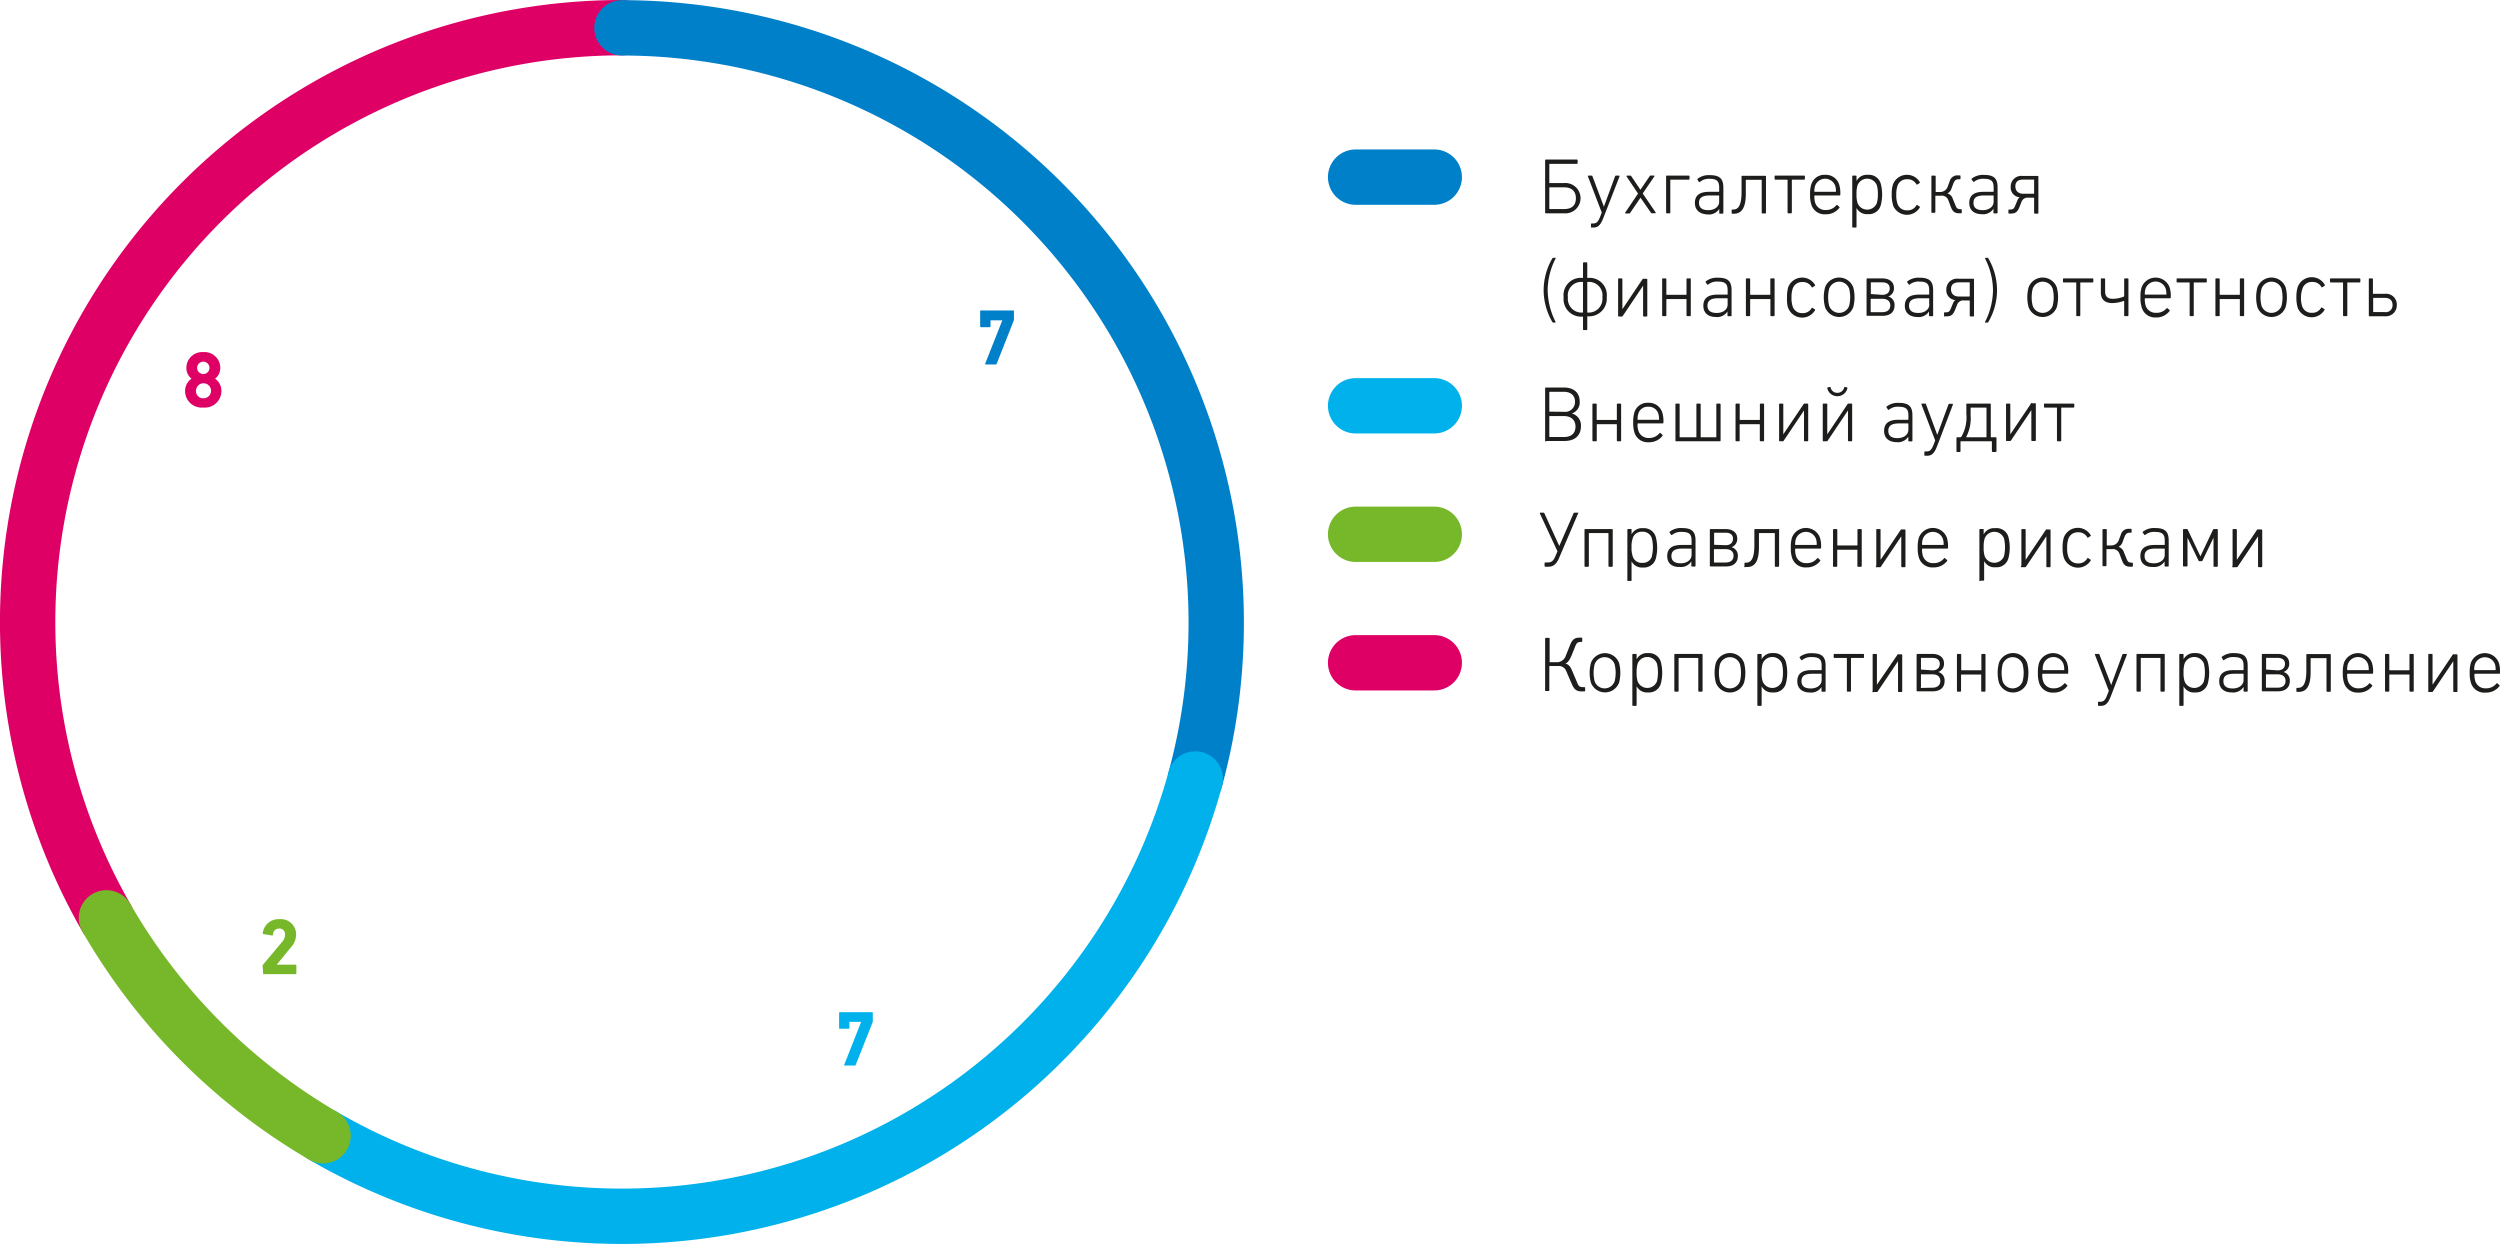 <svg xmlns="http://www.w3.org/2000/svg" xmlns:xlink="http://www.w3.org/1999/xlink" viewBox="0 0 316.17 157.32"><defs><style>.cls-1,.cls-2,.cls-3,.cls-4,.cls-5{fill:none;}.cls-2{stroke:#0080c9;}.cls-2,.cls-3,.cls-4,.cls-5{stroke-linecap:round;stroke-width:7px;}.cls-3{stroke:#00b1eb;}.cls-4{stroke:#76b82a;}.cls-5{stroke:#de0065;}.cls-6{fill:#1d1d1b;}.cls-7{clip-path:url(#clip-path);}.cls-8{fill:#0080c9;}.cls-9{fill:#76b82a;}.cls-10{fill:#de0065;}.cls-11{fill:#00b1eb;}</style><clipPath id="clip-path" transform="translate(0 0)"><rect class="cls-1" width="331.29" height="157.32"/></clipPath></defs><title>92_1</title><g id="Слой_2" data-name="Слой 2"><g id="Слой_1-2" data-name="Слой 1"><line class="cls-2" x1="171.44" y1="22.4" x2="181.39" y2="22.4"/><line class="cls-3" x1="171.44" y1="51.32" x2="181.39" y2="51.32"/><line class="cls-4" x1="171.44" y1="67.57" x2="181.39" y2="67.57"/><line class="cls-5" x1="171.44" y1="83.82" x2="181.39" y2="83.82"/><path class="cls-6" d="M195.41,26.88V20.27a.09.09,0,0,1,.1-.09h3.91a.09.09,0,0,1,.1.09v.36a.09.09,0,0,1-.1.09H196a.05.05,0,0,0-.06.06v2.31a.05.05,0,0,0,.06.06h1.83a1.92,1.92,0,1,1,0,3.83h-2.36A.1.1,0,0,1,195.41,26.88Zm2.39-.44c1,0,1.5-.48,1.5-1.37s-.54-1.38-1.5-1.38H196a.05.05,0,0,0-.06.06v2.63a.05.05,0,0,0,.06.06Z" transform="translate(0 0)"/><path class="cls-6" d="M201.21,28.68v-.32a.09.09,0,0,1,.1-.1h.18c.4,0,.62-.17.89-.89l.19-.49-1.75-4.57c0-.06,0-.1.07-.1h.38c.07,0,.1,0,.13.1l1.44,3.83h0l1.41-3.83a.12.12,0,0,1,.12-.1h.38a.07.07,0,0,1,.07.1l-2,5.13c-.41,1.1-.75,1.34-1.36,1.34h-.21A.09.09,0,0,1,201.21,28.68Z" transform="translate(0 0)"/><path class="cls-6" d="M205.54,26.88l1.62-2.4-1.46-2.17s0-.1.06-.1h.41a.15.15,0,0,1,.14.08L207.46,24h0l1.17-1.72a.15.15,0,0,1,.14-.08h.4c.07,0,.09.05.06.1l-1.48,2.17,1.64,2.4c0,.05,0,.1-.06.1h-.41a.14.14,0,0,1-.14-.08L207.47,25h0l-1.32,1.94A.14.14,0,0,1,206,27h-.4C205.53,27,205.51,26.93,205.54,26.88Z" transform="translate(0 0)"/><path class="cls-6" d="M210.71,26.88V22.3a.08.08,0,0,1,.08-.09h2.78a.09.09,0,0,1,.1.09v.32a.09.09,0,0,1-.1.1H211.3a.05.05,0,0,0-.06.06v4.1a.09.09,0,0,1-.1.1h-.35A.1.1,0,0,1,210.71,26.88Z" transform="translate(0 0)"/><path class="cls-6" d="M214.35,25.67c0-1,.64-1.41,1.8-1.41h1.21a.05.05,0,0,0,.06-.06v-.49c0-.78-.27-1.1-1.24-1.1A1.74,1.74,0,0,0,215,23a.1.1,0,0,1-.15,0l-.16-.25a.1.1,0,0,1,0-.14,2.3,2.3,0,0,1,1.52-.46c1.24,0,1.74.41,1.74,1.58v3.19a.09.09,0,0,1-.1.1h-.32a.09.09,0,0,1-.1-.1v-.5h0a1.54,1.54,0,0,1-1.48.7C215,27.08,214.35,26.6,214.35,25.67Zm3.07-.16v-.73a.05.05,0,0,0-.06-.06h-1.14c-.95,0-1.35.31-1.35.94s.42.92,1.18.92S217.42,26.16,217.42,25.51Z" transform="translate(0 0)"/><path class="cls-6" d="M219,26.91v-.32a.08.08,0,0,1,.09-.09h.1c.42,0,1.06-.16,1.06-2.18v-2a.09.09,0,0,1,.1-.09h2.9a.08.08,0,0,1,.09.09v4.58a.1.1,0,0,1-.09.1h-.35a.1.1,0,0,1-.1-.1v-4.1a.05.05,0,0,0-.06-.06h-1.89a.05.05,0,0,0-.06.06v1.73c0,1.95-.67,2.5-1.51,2.5h-.19A.09.09,0,0,1,219,26.91Z" transform="translate(0 0)"/><path class="cls-6" d="M226.07,26.88v-4.1a.05.05,0,0,0-.06-.06h-1.48a.09.09,0,0,1-.1-.1V22.3a.09.09,0,0,1,.1-.09h3.64a.09.09,0,0,1,.09.09v.32a.1.1,0,0,1-.09.1h-1.5a.05.05,0,0,0-.06.06v4.1a.1.1,0,0,1-.1.1h-.34A.1.1,0,0,1,226.07,26.88Z" transform="translate(0 0)"/><path class="cls-6" d="M229.06,25.82a3.67,3.67,0,0,1-.14-1.23,3.77,3.77,0,0,1,.14-1.24,1.73,1.73,0,0,1,1.76-1.24,1.76,1.76,0,0,1,1.78,1.24,3.79,3.79,0,0,1,.14,1.27.1.1,0,0,1-.11.1h-3.11s-.06,0-.06.07a2.59,2.59,0,0,0,.1.84,1.32,1.32,0,0,0,1.35.93,1.63,1.63,0,0,0,1.33-.61.09.09,0,0,1,.14,0l.23.21a.09.09,0,0,1,0,.14,2.1,2.1,0,0,1-1.74.8A1.74,1.74,0,0,1,229.06,25.82Zm3.07-1.56a.05.05,0,0,0,.06-.06,2.22,2.22,0,0,0-.09-.69,1.35,1.35,0,0,0-2.55,0,2.22,2.22,0,0,0-.09.69.05.05,0,0,0,.06.06Z" transform="translate(0 0)"/><path class="cls-6" d="M234.25,28.68V22.31a.09.09,0,0,1,.1-.1h.34a.09.09,0,0,1,.1.1v.58h0a1.47,1.47,0,0,1,1.45-.78,1.54,1.54,0,0,1,1.62,1.14,5.41,5.41,0,0,1,0,2.69,1.54,1.54,0,0,1-1.62,1.14,1.47,1.47,0,0,1-1.45-.78h0v2.38a.09.09,0,0,1-.1.1h-.34A.09.09,0,0,1,234.25,28.68Zm3.11-3a3.75,3.75,0,0,0,.13-1.12,3.78,3.78,0,0,0-.13-1.13,1.31,1.31,0,0,0-2.44,0,3.55,3.55,0,0,0-.13,1.13,3.48,3.48,0,0,0,.13,1.12,1.31,1.31,0,0,0,2.44,0Z" transform="translate(0 0)"/><path class="cls-6" d="M239.39,25.84a4.19,4.19,0,0,1-.15-1.24,4.27,4.27,0,0,1,.15-1.25,1.89,1.89,0,0,1,3.39-.34.09.09,0,0,1,0,.13l-.28.18a.09.09,0,0,1-.13,0,1.24,1.24,0,0,0-1.17-.65,1.22,1.22,0,0,0-1.25.9,3.25,3.25,0,0,0-.13,1.07,3.19,3.19,0,0,0,.13,1.06,1.22,1.22,0,0,0,1.25.9,1.24,1.24,0,0,0,1.17-.65.09.09,0,0,1,.13,0l.28.18a.09.09,0,0,1,0,.13,1.89,1.89,0,0,1-3.39-.34Z" transform="translate(0 0)"/><path class="cls-6" d="M244.26,26.88V22.3a.1.1,0,0,1,.1-.09h.34a.1.1,0,0,1,.1.09v1.92a.05.05,0,0,0,.06.06h.55a1,1,0,0,0,.91-.67l.25-.67a1,1,0,0,1,1.05-.76h.22a.09.09,0,0,1,.1.1v.29a.09.09,0,0,1-.1.1h-.11c-.34,0-.53.11-.7.56l-.23.61a1,1,0,0,1-.52.62v0a1,1,0,0,1,.68.67l.3.73c.17.44.25.6.74.6h0a.09.09,0,0,1,.1.1v.31a.09.09,0,0,1-.1.1h-.25c-.61,0-.83-.27-1.06-.88l-.29-.77a.87.87,0,0,0-.95-.57h-.63a.05.05,0,0,0-.06.06v2a.1.1,0,0,1-.1.1h-.34A.1.1,0,0,1,244.26,26.88Z" transform="translate(0 0)"/><path class="cls-6" d="M249.05,25.67c0-1,.65-1.41,1.81-1.41h1.21a.05.05,0,0,0,.06-.06v-.49c0-.78-.27-1.1-1.24-1.1a1.74,1.74,0,0,0-1.2.36.1.1,0,0,1-.15,0l-.17-.25a.1.1,0,0,1,0-.14,2.3,2.3,0,0,1,1.52-.46c1.24,0,1.74.41,1.74,1.58v3.19a.09.09,0,0,1-.1.1h-.32a.09.09,0,0,1-.1-.1v-.5h0a1.54,1.54,0,0,1-1.48.7C249.69,27.08,249.05,26.6,249.05,25.67Zm3.08-.16v-.73a.05.05,0,0,0-.06-.06h-1.14c-1,0-1.35.31-1.35.94s.42.92,1.18.92S252.13,26.16,252.13,25.51Z" transform="translate(0 0)"/><path class="cls-6" d="M254,26.91v-.32a.08.08,0,0,1,.09-.09h.12c.41,0,.5-.12.68-.56l.19-.46c.07-.18.18-.45.36-.53v0a1.23,1.23,0,0,1-1.15-1.34,1.34,1.34,0,0,1,1.49-1.36h1.92a.08.08,0,0,1,.09.09v4.58a.1.1,0,0,1-.09.1h-.35a.1.1,0,0,1-.1-.1V25.06a.05.05,0,0,0-.06-.06h-.65a.82.82,0,0,0-.9.57l-.24.6c-.24.61-.48.84-1.1.84h-.21A.09.09,0,0,1,254,26.91Zm3.19-2.41a.05.05,0,0,0,.06-.06V22.77a.05.05,0,0,0-.06-.06h-1.31c-.67,0-1,.29-1,.86s.36.93,1,.93Z" transform="translate(0 0)"/><path class="cls-6" d="M195.22,36.7a8.06,8.06,0,0,1,1.09-4,.18.18,0,0,1,.15-.1h.2c.06,0,.1,0,.07.1a9,9,0,0,0-1,4,9.1,9.1,0,0,0,1,4c0,.06,0,.1-.07.1h-.2a.18.18,0,0,1-.15-.1A8.09,8.09,0,0,1,195.22,36.7Z" transform="translate(0 0)"/><path class="cls-6" d="M200.2,41.68V40.1a.05.05,0,0,0-.06-.06,2.22,2.22,0,0,1-2.39-2.45,2.18,2.18,0,0,1,2.39-2.44.05.05,0,0,0,.06-.06V33.28a.1.1,0,0,1,.09-.1h.36a.1.1,0,0,1,.09.1v1.81a.05.05,0,0,0,.06.06,2.18,2.18,0,0,1,2.4,2.44A2.23,2.23,0,0,1,200.8,40a.05.05,0,0,0-.06.06v1.58a.09.09,0,0,1-.09.1h-.36A.09.09,0,0,1,200.2,41.68Zm0-2.21V35.72a.05.05,0,0,0-.06-.06,1.7,1.7,0,0,0-1.85,1.94,1.74,1.74,0,0,0,1.85,1.93A.05.05,0,0,0,200.2,39.47Zm2.45-1.87a1.7,1.7,0,0,0-1.85-1.94.05.05,0,0,0-.06.06v3.75a.05.05,0,0,0,.06.06A1.74,1.74,0,0,0,202.65,37.6Z" transform="translate(0 0)"/><path class="cls-6" d="M204.64,39.88V35.3a.1.1,0,0,1,.11-.09h.33a.09.09,0,0,1,.1.09v3.8h0l2.58-3.84a.11.11,0,0,1,.1,0h.37a.09.09,0,0,1,.1.09v4.58a.1.1,0,0,1-.1.1h-.33a.1.1,0,0,1-.1-.1v-3.8h0l-2.58,3.84a.11.11,0,0,1-.11.06h-.36A.11.11,0,0,1,204.64,39.88Z" transform="translate(0 0)"/><path class="cls-6" d="M210.21,39.88V35.3a.09.09,0,0,1,.1-.09h.33a.1.1,0,0,1,.1.09v1.92a.05.05,0,0,0,.06.06h2.43a.05.05,0,0,0,.06-.06V35.3a.09.09,0,0,1,.1-.09h.34a.09.09,0,0,1,.1.09v4.58a.1.1,0,0,1-.1.1h-.34a.1.1,0,0,1-.1-.1v-2a.05.05,0,0,0-.06-.06H210.8a.05.05,0,0,0-.06.06v2a.09.09,0,0,1-.1.1h-.33A.1.1,0,0,1,210.21,39.88Z" transform="translate(0 0)"/><path class="cls-6" d="M215.42,38.67c0-1,.64-1.41,1.8-1.41h1.21a.05.05,0,0,0,.06-.06v-.49c0-.78-.27-1.1-1.24-1.1a1.74,1.74,0,0,0-1.2.36.1.1,0,0,1-.15,0l-.17-.25a.11.11,0,0,1,0-.14,2.3,2.3,0,0,1,1.52-.46c1.24,0,1.74.41,1.74,1.58v3.19a.09.09,0,0,1-.1.1h-.32a.09.09,0,0,1-.1-.1v-.5h0a1.54,1.54,0,0,1-1.48.7C216.05,40.08,215.42,39.6,215.42,38.67Zm3.07-.16v-.73a.05.05,0,0,0-.06-.06h-1.14c-.95,0-1.35.31-1.35.94s.42.92,1.18.92S218.49,39.16,218.49,38.51Z" transform="translate(0 0)"/><path class="cls-6" d="M220.8,39.88V35.3a.1.1,0,0,1,.1-.09h.34a.1.1,0,0,1,.1.09v1.92a.05.05,0,0,0,.06.06h2.43a.05.05,0,0,0,.06-.06V35.3a.09.09,0,0,1,.1-.09h.34a.09.09,0,0,1,.1.09v4.58a.1.1,0,0,1-.1.1H224a.1.1,0,0,1-.1-.1v-2a.05.05,0,0,0-.06-.06H221.4a.05.05,0,0,0-.06.06v2a.1.1,0,0,1-.1.1h-.34A.1.1,0,0,1,220.8,39.88Z" transform="translate(0 0)"/><path class="cls-6" d="M226.1,38.84A4.63,4.63,0,0,1,226,37.6a4.72,4.72,0,0,1,.14-1.25,1.89,1.89,0,0,1,3.39-.34.09.09,0,0,1,0,.13l-.28.18a.09.09,0,0,1-.13,0,1.24,1.24,0,0,0-1.17-.65,1.22,1.22,0,0,0-1.25.9,3.25,3.25,0,0,0-.13,1.07,3.19,3.19,0,0,0,.13,1.06,1.22,1.22,0,0,0,1.25.9,1.24,1.24,0,0,0,1.17-.65.09.09,0,0,1,.13,0l.28.18a.09.09,0,0,1,0,.13,1.89,1.89,0,0,1-3.39-.34Z" transform="translate(0 0)"/><path class="cls-6" d="M230.81,38.84a4.92,4.92,0,0,1,0-2.49,1.9,1.9,0,0,1,3.57,0,4.92,4.92,0,0,1,0,2.49,1.9,1.9,0,0,1-3.57,0Zm3.05-.17a4.51,4.51,0,0,0,0-2.15,1.34,1.34,0,0,0-2.53,0,4.51,4.51,0,0,0,0,2.15,1.34,1.34,0,0,0,2.53,0Z" transform="translate(0 0)"/><path class="cls-6" d="M236.06,39.88V35.3a.1.1,0,0,1,.1-.09h1.9c.91,0,1.46.48,1.46,1.16a1.08,1.08,0,0,1-.72,1.13v0a1.08,1.08,0,0,1,.8,1.13c0,.81-.53,1.31-1.52,1.31h-1.92A.1.1,0,0,1,236.06,39.88Zm2-2.59c.6,0,.93-.33.93-.82s-.34-.76-.93-.76h-1.4s-.06,0-.06,0v1.48s0,0,.06,0Zm0,2.19c.62,0,1-.31,1-.85s-.37-.84-1-.84h-1.42a.05.05,0,0,0-.06.06v1.57a.05.05,0,0,0,.06.06Z" transform="translate(0 0)"/><path class="cls-6" d="M240.9,38.67c0-1,.65-1.41,1.81-1.41h1.21a.05.05,0,0,0,.06-.06v-.49c0-.78-.27-1.1-1.24-1.1a1.74,1.74,0,0,0-1.2.36.1.1,0,0,1-.15,0l-.17-.25a.1.1,0,0,1,0-.14,2.3,2.3,0,0,1,1.52-.46c1.24,0,1.74.41,1.74,1.58v3.19a.09.09,0,0,1-.1.1h-.32a.09.09,0,0,1-.1-.1v-.5h0a1.54,1.54,0,0,1-1.48.7C241.54,40.08,240.9,39.6,240.9,38.67Zm3.08-.16v-.73a.05.05,0,0,0-.06-.06h-1.14c-.95,0-1.35.31-1.35.94s.42.92,1.18.92S244,39.16,244,38.51Z" transform="translate(0 0)"/><path class="cls-6" d="M245.86,39.91v-.32a.08.08,0,0,1,.09-.09h.12c.41,0,.5-.12.68-.56l.19-.46c.07-.18.18-.45.36-.53v0a1.23,1.23,0,0,1-1.15-1.34,1.34,1.34,0,0,1,1.49-1.36h1.92a.08.08,0,0,1,.09.09v4.58a.1.1,0,0,1-.09.1h-.35a.1.1,0,0,1-.1-.1V38.06a.05.05,0,0,0-.06-.06h-.65a.82.82,0,0,0-.9.57l-.24.6c-.24.61-.48.84-1.1.84H246A.09.09,0,0,1,245.86,39.91Zm3.19-2.41a.05.05,0,0,0,.06-.06V35.77a.05.05,0,0,0-.06-.06h-1.31c-.67,0-1,.29-1,.86s.36.93,1,.93Z" transform="translate(0 0)"/><path class="cls-6" d="M252.05,36.7a9,9,0,0,0-1-4c0-.06,0-.1.07-.1h.21c.06,0,.1,0,.14.1a7.9,7.9,0,0,1,0,8c0,.06-.08.1-.14.1h-.21c-.06,0-.1,0-.07-.1A9,9,0,0,0,252.05,36.7Z" transform="translate(0 0)"/><path class="cls-6" d="M256.55,38.84a4.92,4.92,0,0,1,0-2.49,1.9,1.9,0,0,1,3.57,0,4.92,4.92,0,0,1,0,2.49,1.9,1.9,0,0,1-3.57,0Zm3.05-.17a4.51,4.51,0,0,0,0-2.15,1.34,1.34,0,0,0-2.53,0,4.51,4.51,0,0,0,0,2.15,1.34,1.34,0,0,0,2.53,0Z" transform="translate(0 0)"/><path class="cls-6" d="M262.58,39.88v-4.1a.05.05,0,0,0-.06-.06H261a.09.09,0,0,1-.1-.1V35.3a.09.09,0,0,1,.1-.09h3.65a.09.09,0,0,1,.09.09v.32a.1.1,0,0,1-.09.1h-1.5a.05.05,0,0,0-.06.06v4.1a.1.1,0,0,1-.1.1h-.34A.1.1,0,0,1,262.58,39.88Z" transform="translate(0 0)"/><path class="cls-6" d="M268.64,39.88V38.06s0,0-.06,0a4.52,4.52,0,0,1-1.43.27c-.87,0-1.46-.39-1.46-1.35V35.3a.09.09,0,0,1,.1-.09h.34a.09.09,0,0,1,.1.09v1.55c0,.73.41.94,1,.94a3.9,3.9,0,0,0,1.36-.28s.05,0,.05-.07V35.3a.09.09,0,0,1,.1-.09h.34a.09.09,0,0,1,.1.09v4.58a.1.1,0,0,1-.1.1h-.34A.1.1,0,0,1,268.64,39.88Z" transform="translate(0 0)"/><path class="cls-6" d="M270.84,38.82a4,4,0,0,1-.14-1.23,4.07,4.07,0,0,1,.14-1.24,1.89,1.89,0,0,1,3.55,0,3.79,3.79,0,0,1,.14,1.27.1.1,0,0,1-.11.1h-3.11s-.06,0-.06.07a2.59,2.59,0,0,0,.1.84,1.32,1.32,0,0,0,1.35.93A1.63,1.63,0,0,0,274,39a.09.09,0,0,1,.14,0l.23.21a.09.09,0,0,1,0,.14,2.1,2.1,0,0,1-1.74.8A1.76,1.76,0,0,1,270.84,38.82Zm3.08-1.56a.05.05,0,0,0,.06-.06,2.22,2.22,0,0,0-.09-.69,1.35,1.35,0,0,0-2.55,0,2.22,2.22,0,0,0-.09.69.05.05,0,0,0,.06.06Z" transform="translate(0 0)"/><path class="cls-6" d="M276.92,39.88v-4.1a.05.05,0,0,0-.06-.06h-1.49a.09.09,0,0,1-.1-.1V35.3a.09.09,0,0,1,.1-.09H279a.09.09,0,0,1,.09.09v.32a.1.1,0,0,1-.09.1h-1.5a.05.05,0,0,0-.06.06v4.1a.1.1,0,0,1-.1.1H277A.1.1,0,0,1,276.92,39.88Z" transform="translate(0 0)"/><path class="cls-6" d="M280.18,39.88V35.3a.1.1,0,0,1,.1-.09h.34a.1.1,0,0,1,.1.09v1.92a.05.05,0,0,0,.06.06h2.43a.05.05,0,0,0,.06-.06V35.3a.09.09,0,0,1,.1-.09h.34a.09.09,0,0,1,.1.09v4.58a.1.1,0,0,1-.1.1h-.34a.1.1,0,0,1-.1-.1v-2a.05.05,0,0,0-.06-.06h-2.43a.05.05,0,0,0-.06.06v2a.1.1,0,0,1-.1.1h-.34A.1.1,0,0,1,280.18,39.88Z" transform="translate(0 0)"/><path class="cls-6" d="M285.49,38.84a4.92,4.92,0,0,1,0-2.49,1.9,1.9,0,0,1,3.57,0,4.92,4.92,0,0,1,0,2.49,1.9,1.9,0,0,1-3.57,0Zm3.05-.17a4.51,4.51,0,0,0,0-2.15,1.34,1.34,0,0,0-2.53,0,4.51,4.51,0,0,0,0,2.15,1.34,1.34,0,0,0,2.53,0Z" transform="translate(0 0)"/><path class="cls-6" d="M290.57,38.84a4.19,4.19,0,0,1-.15-1.24,4.27,4.27,0,0,1,.15-1.25A1.89,1.89,0,0,1,294,36a.09.09,0,0,1,0,.13l-.28.18a.09.09,0,0,1-.13,0,1.24,1.24,0,0,0-1.17-.65,1.22,1.22,0,0,0-1.25.9A3.25,3.25,0,0,0,291,37.6a3.19,3.19,0,0,0,.13,1.06,1.22,1.22,0,0,0,1.25.9,1.24,1.24,0,0,0,1.17-.65.09.09,0,0,1,.13,0l.28.18a.09.09,0,0,1,0,.13,1.89,1.89,0,0,1-3.39-.34Z" transform="translate(0 0)"/><path class="cls-6" d="M296.32,39.88v-4.1a.05.05,0,0,0-.06-.06h-1.49a.09.09,0,0,1-.1-.1V35.3a.09.09,0,0,1,.1-.09h3.65a.09.09,0,0,1,.09.09v.32a.1.1,0,0,1-.09.1h-1.5a.05.05,0,0,0-.06.06v4.1a.1.1,0,0,1-.1.1h-.34A.1.1,0,0,1,296.32,39.88Z" transform="translate(0 0)"/><path class="cls-6" d="M299.58,39.88V35.3a.1.1,0,0,1,.1-.09H300a.1.1,0,0,1,.1.09v1.8a.05.05,0,0,0,.06.06h1.43a1.36,1.36,0,0,1,1.53,1.41A1.39,1.39,0,0,1,301.62,40h-1.94A.1.1,0,0,1,299.58,39.88Zm2-.41a.86.86,0,0,0,1-.9c0-.58-.35-.9-1-.9h-1.39a.05.05,0,0,0-.06.06v1.68a.05.05,0,0,0,.06.06Z" transform="translate(0 0)"/><path class="cls-6" d="M195.41,55.71v-6.6a.09.09,0,0,1,.1-.1h2.27c1.29,0,2,.69,2,1.76a1.45,1.45,0,0,1-1,1.52v0a1.56,1.56,0,0,1,1.16,1.61c0,1.17-.75,1.87-2.09,1.87h-2.27A.09.09,0,0,1,195.41,55.71Zm2.36-3.63a1.25,1.25,0,0,0,1.42-1.26c0-.78-.5-1.27-1.42-1.27H196a.05.05,0,0,0-.06.06V52a.05.05,0,0,0,.06.06Zm0,3.19c1,0,1.48-.52,1.48-1.32s-.51-1.33-1.48-1.33H196a.05.05,0,0,0-.06.06v2.53a.05.05,0,0,0,.06.06Z" transform="translate(0 0)"/><path class="cls-6" d="M201.39,55.71V51.13a.1.1,0,0,1,.11-.09h.33a.1.1,0,0,1,.1.09v1.92a.05.05,0,0,0,.06.06h2.43a.05.05,0,0,0,.06-.06V51.13a.09.09,0,0,1,.1-.09h.34a.09.09,0,0,1,.1.09v4.58a.1.1,0,0,1-.1.1h-.34a.1.1,0,0,1-.1-.1v-2a.05.05,0,0,0-.06-.06H202a.05.05,0,0,0-.06.06v2a.1.1,0,0,1-.1.1h-.33A.11.11,0,0,1,201.39,55.71Z" transform="translate(0 0)"/><path class="cls-6" d="M206.69,54.65a4,4,0,0,1-.14-1.23,4.07,4.07,0,0,1,.14-1.24,1.73,1.73,0,0,1,1.76-1.24,1.76,1.76,0,0,1,1.78,1.24,3.79,3.79,0,0,1,.14,1.27.1.1,0,0,1-.11.1h-3.1s-.06,0-.06.07a2.33,2.33,0,0,0,.1.84,1.31,1.31,0,0,0,1.34.93,1.63,1.63,0,0,0,1.33-.61.09.09,0,0,1,.14,0l.23.21a.09.09,0,0,1,0,.14,2.1,2.1,0,0,1-1.74.8A1.75,1.75,0,0,1,206.69,54.65Zm3.07-1.56a.05.05,0,0,0,.06-.06,2.22,2.22,0,0,0-.09-.69,1.25,1.25,0,0,0-1.28-.9,1.22,1.22,0,0,0-1.26.9,2,2,0,0,0-.09.69.05.05,0,0,0,.06.06Z" transform="translate(0 0)"/><path class="cls-6" d="M211.89,55.72V51.14a.1.1,0,0,1,.1-.1h.34a.09.09,0,0,1,.09.1v4.1a.05.05,0,0,0,.06.06h2a.05.05,0,0,0,.06-.06v-4.1a.1.1,0,0,1,.1-.1h.34a.1.1,0,0,1,.1.1v4.1a.05.05,0,0,0,.06.06H217a.05.05,0,0,0,.06-.06v-4.1a.1.1,0,0,1,.1-.1h.34a.1.1,0,0,1,.1.1v4.58a.09.09,0,0,1-.1.09H212A.09.09,0,0,1,211.89,55.72Z" transform="translate(0 0)"/><path class="cls-6" d="M219.49,55.71V51.13a.1.1,0,0,1,.1-.09h.34a.09.09,0,0,1,.09.09v1.92a.05.05,0,0,0,.06.06h2.43a.05.05,0,0,0,.06-.06V51.13a.09.09,0,0,1,.1-.09H223a.09.09,0,0,1,.1.09v4.58a.1.1,0,0,1-.1.1h-.34a.1.1,0,0,1-.1-.1v-2a.05.05,0,0,0-.06-.06h-2.43a.05.05,0,0,0-.06.06v2a.09.09,0,0,1-.09.1h-.34A.1.1,0,0,1,219.49,55.71Z" transform="translate(0 0)"/><path class="cls-6" d="M225,55.71V51.13a.09.09,0,0,1,.1-.09h.33a.09.09,0,0,1,.1.09v3.8h0l2.58-3.84a.11.11,0,0,1,.1-.05h.37a.09.09,0,0,1,.1.09v4.58a.1.1,0,0,1-.1.1h-.33a.1.1,0,0,1-.1-.1v-3.8h0l-2.58,3.84a.13.13,0,0,1-.11.06h-.36A.1.1,0,0,1,225,55.71Z" transform="translate(0 0)"/><path class="cls-6" d="M230.52,55.71V51.13a.09.09,0,0,1,.1-.09H231a.08.08,0,0,1,.09.09v3.8h0l2.58-3.84a.11.11,0,0,1,.1-.05h.37a.09.09,0,0,1,.1.09v4.58a.1.1,0,0,1-.1.1h-.33a.1.1,0,0,1-.1-.1v-3.8h0l-2.58,3.84a.11.11,0,0,1-.11.06h-.36A.1.1,0,0,1,230.52,55.71Zm.58-6.57c0-.09,0-.13.07-.15l.22-.05a.09.09,0,0,1,.12.06.85.85,0,0,0,.86.68.87.87,0,0,0,.86-.68.1.1,0,0,1,.13-.06l.21.05c.06,0,.08.06.06.15a1.31,1.31,0,0,1-2.53,0Z" transform="translate(0 0)"/><path class="cls-6" d="M238.28,54.5c0-1,.64-1.41,1.8-1.41h1.21a.05.05,0,0,0,.06-.06v-.49c0-.78-.27-1.1-1.24-1.1a1.69,1.69,0,0,0-1.19.36.1.1,0,0,1-.15,0l-.17-.25a.11.11,0,0,1,0-.14,2.3,2.3,0,0,1,1.52-.46c1.24,0,1.74.41,1.74,1.58v3.19a.09.09,0,0,1-.1.1h-.32a.09.09,0,0,1-.1-.1v-.5h0a1.54,1.54,0,0,1-1.48.7C238.92,55.91,238.28,55.43,238.28,54.5Zm3.07-.16v-.73a.05.05,0,0,0-.06-.06h-1.14c-.94,0-1.34.31-1.34.94s.41.92,1.17.92S241.35,55,241.35,54.34Z" transform="translate(0 0)"/><path class="cls-6" d="M243.37,57.51v-.32a.1.1,0,0,1,.1-.1h.18c.41,0,.63-.17.9-.89l.19-.49L243,51.14c0-.06,0-.1.08-.1h.38c.06,0,.09,0,.12.1L245,55h0l1.41-3.83a.12.12,0,0,1,.12-.1h.38a.07.07,0,0,1,.07.1l-1.95,5.13c-.41,1.1-.75,1.34-1.37,1.34h-.21A.1.1,0,0,1,243.37,57.51Z" transform="translate(0 0)"/><path class="cls-6" d="M247.43,57.06V55.39a.1.1,0,0,1,.1-.09h.34a.22.22,0,0,0,.21-.12,4.84,4.84,0,0,0,.6-2.84V51.13a.09.09,0,0,1,.1-.09h2.89a.09.09,0,0,1,.1.09v4.11a.05.05,0,0,0,.06.06h.56a.1.1,0,0,1,.1.09v1.67a.1.1,0,0,1-.09.1H252a.1.1,0,0,1-.09-.1V55.87a.05.05,0,0,0-.06-.06H248a.05.05,0,0,0-.06.06v1.19a.1.1,0,0,1-.09.1h-.37A.1.1,0,0,1,247.43,57.06Zm3.74-1.76a.05.05,0,0,0,.06-.06V51.61a.05.05,0,0,0-.06-.06h-1.89a.05.05,0,0,0-.06.06v.9a5.09,5.09,0,0,1-.55,2.73,0,0,0,0,0,0,.06Z" transform="translate(0 0)"/><path class="cls-6" d="M253.7,55.71V51.13a.09.09,0,0,1,.1-.09h.34a.09.09,0,0,1,.1.09v3.8h0l2.58-3.84A.11.11,0,0,1,257,51h.37a.09.09,0,0,1,.1.09v4.58a.1.1,0,0,1-.1.1H257a.1.1,0,0,1-.1-.1v-3.8h0l-2.58,3.84a.13.13,0,0,1-.11.06h-.37A.1.1,0,0,1,253.7,55.71Z" transform="translate(0 0)"/><path class="cls-6" d="M260.14,55.71v-4.1a.05.05,0,0,0-.06-.06H258.6a.09.09,0,0,1-.1-.1v-.32c0-.06,0-.09.1-.09h3.64a.09.09,0,0,1,.09.09v.32a.1.1,0,0,1-.09.1h-1.5a.05.05,0,0,0-.06.06v4.1a.1.1,0,0,1-.1.1h-.34A.1.1,0,0,1,260.14,55.71Z" transform="translate(0 0)"/><path class="cls-6" d="M195.34,71.57v-.34a.09.09,0,0,1,.09-.1h.32c.48,0,.72-.23.94-.75l.28-.65-2.23-4.8c0-.07,0-.09,0-.09h.45a.12.12,0,0,1,.13.09l1.88,4.12h0L199,64.93c0-.05,0-.09.14-.09h.44c.05,0,.06,0,0,.09l-2.42,5.67c-.27.63-.65,1.07-1.3,1.07h-.44A.09.09,0,0,1,195.34,71.57Z" transform="translate(0 0)"/><path class="cls-6" d="M200.39,71.54V67s0-.09.11-.09h3.36a.09.09,0,0,1,.1.09v4.58a.1.1,0,0,1-.1.1h-.34a.1.1,0,0,1-.1-.1v-4.1a.05.05,0,0,0-.06-.06H201a.05.05,0,0,0-.06.06v4.1a.1.1,0,0,1-.1.1h-.33A.11.11,0,0,1,200.39,71.54Z" transform="translate(0 0)"/><path class="cls-6" d="M205.81,73.34V67a.09.09,0,0,1,.1-.1h.34c.06,0,.09,0,.09.1v.58h0a1.47,1.47,0,0,1,1.45-.78,1.54,1.54,0,0,1,1.62,1.14,5.41,5.41,0,0,1,0,2.69,1.54,1.54,0,0,1-1.62,1.14,1.47,1.47,0,0,1-1.45-.78h0v2.38c0,.06,0,.1-.09.1h-.34A.09.09,0,0,1,205.81,73.34Zm3.1-3a4.93,4.93,0,0,0,0-2.25,1.18,1.18,0,0,0-1.22-.84,1.16,1.16,0,0,0-1.21.84,3.23,3.23,0,0,0-.14,1.13,3.17,3.17,0,0,0,.14,1.12,1.16,1.16,0,0,0,1.21.84A1.18,1.18,0,0,0,208.91,70.38Z" transform="translate(0 0)"/><path class="cls-6" d="M210.85,70.33c0-1,.65-1.41,1.81-1.41h1.21a.05.05,0,0,0,.06-.06v-.49c0-.78-.27-1.1-1.24-1.1a1.74,1.74,0,0,0-1.2.36.1.1,0,0,1-.15,0l-.17-.25a.1.1,0,0,1,0-.14,2.3,2.3,0,0,1,1.52-.46c1.24,0,1.74.41,1.74,1.58v3.19a.09.09,0,0,1-.1.1H214a.09.09,0,0,1-.1-.1V71h0a1.54,1.54,0,0,1-1.48.7C211.49,71.74,210.85,71.26,210.85,70.33Zm3.08-.16v-.73a.05.05,0,0,0-.06-.06h-1.14c-.95,0-1.35.31-1.35.94s.42.92,1.18.92S213.93,70.82,213.93,70.17Z" transform="translate(0 0)"/><path class="cls-6" d="M216.24,71.54V67a.1.1,0,0,1,.1-.09h1.9c.91,0,1.46.48,1.46,1.16a1.08,1.08,0,0,1-.72,1.13v0a1.08,1.08,0,0,1,.8,1.13c0,.81-.53,1.31-1.52,1.31h-1.92A.1.1,0,0,1,216.24,71.54Zm2-2.59c.6,0,.93-.33.93-.82s-.34-.76-.93-.76h-1.4s-.06,0-.06,0V68.9s0,0,.06,0Zm0,2.19c.62,0,1-.31,1-.85s-.37-.84-1-.84h-1.42a.05.05,0,0,0-.06.06v1.57a.05.05,0,0,0,.06.06Z" transform="translate(0 0)"/><path class="cls-6" d="M220.62,71.57v-.32a.08.08,0,0,1,.09-.09h.1c.42,0,1.06-.16,1.06-2.18V67a.09.09,0,0,1,.1-.09h2.9A.08.08,0,0,1,225,67v4.58a.1.1,0,0,1-.09.1h-.35a.1.1,0,0,1-.1-.1v-4.1a.05.05,0,0,0-.06-.06h-1.89a.05.05,0,0,0-.06.06v1.73c0,2-.67,2.5-1.5,2.5h-.2A.09.09,0,0,1,220.62,71.57Z" transform="translate(0 0)"/><path class="cls-6" d="M226.62,70.48a4,4,0,0,1-.14-1.23,4.07,4.07,0,0,1,.14-1.24,1.89,1.89,0,0,1,3.55,0,3.79,3.79,0,0,1,.14,1.27.1.1,0,0,1-.11.1h-3.11s-.06,0-.06.07a2.59,2.59,0,0,0,.1.84,1.32,1.32,0,0,0,1.35.93,1.63,1.63,0,0,0,1.33-.61.09.09,0,0,1,.14,0l.23.21a.09.09,0,0,1,0,.14,2.1,2.1,0,0,1-1.74.8A1.76,1.76,0,0,1,226.62,70.48Zm3.08-1.56a.05.05,0,0,0,.06-.06,2.22,2.22,0,0,0-.09-.69,1.35,1.35,0,0,0-2.55,0,2.22,2.22,0,0,0-.09.69.05.05,0,0,0,.06.06Z" transform="translate(0 0)"/><path class="cls-6" d="M231.82,71.54V67a.1.1,0,0,1,.1-.09h.34a.1.1,0,0,1,.1.09v1.92a.05.05,0,0,0,.06.06h2.43a.05.05,0,0,0,.06-.06V67a.09.09,0,0,1,.1-.09h.34a.09.09,0,0,1,.1.09v4.58a.1.1,0,0,1-.1.1H235a.1.1,0,0,1-.1-.1v-2a.05.05,0,0,0-.06-.06h-2.43a.05.05,0,0,0-.06.06v2a.1.1,0,0,1-.1.1h-.34A.1.1,0,0,1,231.82,71.54Z" transform="translate(0 0)"/><path class="cls-6" d="M237.29,71.54V67a.09.09,0,0,1,.1-.09h.34a.09.09,0,0,1,.1.09v3.8h0l2.58-3.84a.11.11,0,0,1,.1,0h.37a.09.09,0,0,1,.1.09v4.58a.1.1,0,0,1-.1.1h-.33a.1.1,0,0,1-.1-.1v-3.8h0l-2.58,3.84a.13.13,0,0,1-.11.06h-.37A.1.1,0,0,1,237.29,71.54Z" transform="translate(0 0)"/><path class="cls-6" d="M242.67,70.48a4,4,0,0,1-.14-1.23,4.07,4.07,0,0,1,.14-1.24,1.89,1.89,0,0,1,3.55,0,3.79,3.79,0,0,1,.14,1.27.1.1,0,0,1-.11.1h-3.11s-.06,0-.06.07a2.59,2.59,0,0,0,.1.84,1.32,1.32,0,0,0,1.35.93,1.63,1.63,0,0,0,1.33-.61.09.09,0,0,1,.14,0l.23.21a.09.09,0,0,1,0,.14,2.1,2.1,0,0,1-1.74.8A1.76,1.76,0,0,1,242.67,70.48Zm3.08-1.56a.05.05,0,0,0,.06-.06,2.22,2.22,0,0,0-.09-.69,1.35,1.35,0,0,0-2.55,0,2.22,2.22,0,0,0-.09.69.05.05,0,0,0,.06.06Z" transform="translate(0 0)"/><path class="cls-6" d="M250.33,73.34V67a.09.09,0,0,1,.1-.1h.34a.09.09,0,0,1,.1.1v.58h0a1.47,1.47,0,0,1,1.45-.78A1.54,1.54,0,0,1,254,67.91a5.41,5.41,0,0,1,0,2.69,1.54,1.54,0,0,1-1.62,1.14,1.47,1.47,0,0,1-1.45-.78h0v2.38a.09.09,0,0,1-.1.1h-.34A.09.09,0,0,1,250.33,73.34Zm3.11-3a4.93,4.93,0,0,0,0-2.25,1.31,1.31,0,0,0-2.44,0,3.55,3.55,0,0,0-.13,1.13,3.48,3.48,0,0,0,.13,1.12,1.31,1.31,0,0,0,2.44,0Z" transform="translate(0 0)"/><path class="cls-6" d="M255.64,71.54V67a.09.09,0,0,1,.1-.09h.34a.09.09,0,0,1,.1.09v3.8h0l2.58-3.84a.11.11,0,0,1,.1,0h.37a.09.09,0,0,1,.1.09v4.58a.1.1,0,0,1-.1.1h-.33a.1.1,0,0,1-.1-.1v-3.8h0l-2.58,3.84a.13.13,0,0,1-.11.06h-.37A.1.1,0,0,1,255.64,71.54Z" transform="translate(0 0)"/><path class="cls-6" d="M261,70.5a4.19,4.19,0,0,1-.15-1.24A4.27,4.27,0,0,1,261,68a1.89,1.89,0,0,1,3.39-.34.09.09,0,0,1,0,.13l-.28.18a.09.09,0,0,1-.13,0,1.24,1.24,0,0,0-1.17-.65,1.22,1.22,0,0,0-1.25.9,3.25,3.25,0,0,0-.13,1.07,3.19,3.19,0,0,0,.13,1.06,1.22,1.22,0,0,0,1.25.9,1.24,1.24,0,0,0,1.17-.65.09.09,0,0,1,.13,0l.28.18a.09.09,0,0,1,0,.13A1.89,1.89,0,0,1,261,70.5Z" transform="translate(0 0)"/><path class="cls-6" d="M265.9,71.54V67a.1.1,0,0,1,.1-.09h.34a.1.1,0,0,1,.1.09v1.92a.05.05,0,0,0,.06.06h.55a1,1,0,0,0,.91-.67l.25-.67a1,1,0,0,1,1.05-.76h.22a.09.09,0,0,1,.1.1v.29a.09.09,0,0,1-.1.1h-.11c-.34,0-.53.11-.7.56l-.23.61a1,1,0,0,1-.52.62v0a1,1,0,0,1,.68.67l.3.73c.17.44.25.6.74.6h0a.09.09,0,0,1,.1.1v.31a.09.09,0,0,1-.1.1h-.25c-.61,0-.83-.27-1.06-.88l-.29-.77a.87.87,0,0,0-.95-.57h-.63a.05.05,0,0,0-.06.06v2a.1.1,0,0,1-.1.1H266A.1.1,0,0,1,265.9,71.54Z" transform="translate(0 0)"/><path class="cls-6" d="M270.69,70.33c0-1,.65-1.41,1.81-1.41h1.21a.05.05,0,0,0,.06-.06v-.49c0-.78-.27-1.1-1.24-1.1a1.74,1.74,0,0,0-1.2.36.1.1,0,0,1-.15,0l-.17-.25a.1.1,0,0,1,0-.14,2.3,2.3,0,0,1,1.52-.46c1.24,0,1.74.41,1.74,1.58v3.19a.09.09,0,0,1-.1.1h-.32a.09.09,0,0,1-.1-.1V71h0a1.54,1.54,0,0,1-1.48.7C271.33,71.74,270.69,71.26,270.69,70.33Zm3.08-.16v-.73a.05.05,0,0,0-.06-.06h-1.14c-.95,0-1.35.31-1.35.94s.42.92,1.18.92S273.77,70.82,273.77,70.17Z" transform="translate(0 0)"/><path class="cls-6" d="M276.08,71.54V67a.09.09,0,0,1,.1-.09h.38a.14.14,0,0,1,.12.07l1.6,3.38h0l1.6-3.38a.14.14,0,0,1,.12-.07h.38a.09.09,0,0,1,.1.09v4.58a.1.1,0,0,1-.1.1h-.34a.1.1,0,0,1-.1-.1V68h0l-1.38,2.87a.15.15,0,0,1-.14.1h-.27c-.06,0-.1-.06-.12-.1L276.65,68h0v3.54a.1.1,0,0,1-.1.1h-.34A.1.1,0,0,1,276.08,71.54Z" transform="translate(0 0)"/><path class="cls-6" d="M282.35,71.54V67a.09.09,0,0,1,.1-.09h.34a.09.09,0,0,1,.1.09v3.8h0l2.58-3.84a.11.11,0,0,1,.1,0H286a.09.09,0,0,1,.1.09v4.58a.1.1,0,0,1-.1.1h-.33a.1.1,0,0,1-.1-.1v-3.8h0l-2.58,3.84a.13.13,0,0,1-.11.06h-.37A.1.1,0,0,1,282.35,71.54Z" transform="translate(0 0)"/><path class="cls-6" d="M195.41,87.37v-6.6a.09.09,0,0,1,.1-.1h.36a.1.1,0,0,1,.11.1v2.92a.05.05,0,0,0,.06.06h1a1.24,1.24,0,0,0,1-.87l.54-1.34c.25-.63.55-.9,1.18-.9H200a.09.09,0,0,1,.1.1v.34a.09.09,0,0,1-.1.1h0c-.53,0-.63.16-.81.63l-.4,1c-.17.43-.46,1-.83,1.12v0c.44.07.66.42.85.86l.6,1.42c.23.55.3.69.81.69h.15a.09.09,0,0,1,.1.1v.34a.09.09,0,0,1-.1.1H200c-.67,0-.95-.32-1.22-.94l-.7-1.63a1,1,0,0,0-.85-.64H196a.05.05,0,0,0-.06.06v3a.1.1,0,0,1-.11.1h-.36A.09.09,0,0,1,195.41,87.37Z" transform="translate(0 0)"/><path class="cls-6" d="M201.2,86.33a4.92,4.92,0,0,1,0-2.49,1.9,1.9,0,0,1,3.56,0,4.92,4.92,0,0,1,0,2.49,1.9,1.9,0,0,1-3.56,0Zm3-.17a4.51,4.51,0,0,0,0-2.15,1.34,1.34,0,0,0-2.53,0,4.51,4.51,0,0,0,0,2.15,1.34,1.34,0,0,0,2.53,0Z" transform="translate(0 0)"/><path class="cls-6" d="M206.44,89.17V82.8a.09.09,0,0,1,.1-.1h.34a.09.09,0,0,1,.1.1v.58h0a1.47,1.47,0,0,1,1.45-.78,1.54,1.54,0,0,1,1.62,1.14,5.41,5.41,0,0,1,0,2.69,1.54,1.54,0,0,1-1.62,1.14,1.47,1.47,0,0,1-1.45-.78h0v2.38a.09.09,0,0,1-.1.1h-.34A.09.09,0,0,1,206.44,89.17Zm3.11-3a4.93,4.93,0,0,0,0-2.25,1.31,1.31,0,0,0-2.44,0,3.55,3.55,0,0,0-.13,1.13,3.48,3.48,0,0,0,.13,1.12,1.31,1.31,0,0,0,2.44,0Z" transform="translate(0 0)"/><path class="cls-6" d="M211.75,87.37V82.79a.09.09,0,0,1,.1-.09h3.37a.09.09,0,0,1,.1.09v4.58a.1.1,0,0,1-.1.1h-.34a.1.1,0,0,1-.1-.1v-4.1a.05.05,0,0,0-.06-.06h-2.37a.05.05,0,0,0-.06.06v4.1a.1.1,0,0,1-.1.1h-.34A.1.1,0,0,1,211.75,87.37Z" transform="translate(0 0)"/><path class="cls-6" d="M217,86.33a4.92,4.92,0,0,1,0-2.49,1.9,1.9,0,0,1,3.57,0,4.92,4.92,0,0,1,0,2.49,1.9,1.9,0,0,1-3.57,0Zm3.05-.17a4.51,4.51,0,0,0,0-2.15,1.34,1.34,0,0,0-2.53,0,4.51,4.51,0,0,0,0,2.15,1.34,1.34,0,0,0,2.53,0Z" transform="translate(0 0)"/><path class="cls-6" d="M222.25,89.17V82.8a.09.09,0,0,1,.1-.1h.34a.09.09,0,0,1,.1.1v.58h0a1.47,1.47,0,0,1,1.45-.78,1.54,1.54,0,0,1,1.62,1.14,5.41,5.41,0,0,1,0,2.69,1.54,1.54,0,0,1-1.62,1.14,1.47,1.47,0,0,1-1.45-.78h0v2.38a.09.09,0,0,1-.1.1h-.34A.09.09,0,0,1,222.25,89.17Zm3.11-3a4.93,4.93,0,0,0,0-2.25,1.31,1.31,0,0,0-2.44,0,3.55,3.55,0,0,0-.13,1.13,3.48,3.48,0,0,0,.13,1.12,1.31,1.31,0,0,0,2.44,0Z" transform="translate(0 0)"/><path class="cls-6" d="M227.3,86.16c0-1,.65-1.41,1.81-1.41h1.21a.05.05,0,0,0,.06-.06V84.2c0-.78-.27-1.1-1.24-1.1a1.74,1.74,0,0,0-1.2.36.1.1,0,0,1-.15,0l-.17-.25a.1.1,0,0,1,0-.14,2.3,2.3,0,0,1,1.52-.46c1.24,0,1.74.41,1.74,1.58v3.19a.09.09,0,0,1-.1.1h-.32a.09.09,0,0,1-.1-.1v-.5h0a1.54,1.54,0,0,1-1.48.7C227.94,87.57,227.3,87.09,227.3,86.16Zm3.08-.16v-.73a.05.05,0,0,0-.06-.06h-1.14c-1,0-1.35.31-1.35.94s.42.92,1.18.92S230.38,86.65,230.38,86Z" transform="translate(0 0)"/><path class="cls-6" d="M233.57,87.37v-4.1a.05.05,0,0,0-.06-.06H232a.09.09,0,0,1-.1-.1v-.32a.09.09,0,0,1,.1-.09h3.65a.09.09,0,0,1,.09.09v.32a.1.1,0,0,1-.09.1h-1.5a.05.05,0,0,0-.06.06v4.1a.1.1,0,0,1-.1.1h-.34A.1.1,0,0,1,233.57,87.37Z" transform="translate(0 0)"/><path class="cls-6" d="M236.83,87.37V82.79a.09.09,0,0,1,.1-.09h.34a.09.09,0,0,1,.1.09v3.8h0L240,82.75a.11.11,0,0,1,.1,0h.37a.09.09,0,0,1,.1.09v4.58a.1.1,0,0,1-.1.1h-.33a.1.1,0,0,1-.1-.1v-3.8h0l-2.58,3.84a.13.13,0,0,1-.11.06h-.37A.1.1,0,0,1,236.83,87.37Z" transform="translate(0 0)"/><path class="cls-6" d="M242.39,87.37V82.79a.1.1,0,0,1,.1-.09h1.9c.91,0,1.46.48,1.46,1.16a1.08,1.08,0,0,1-.72,1.13v0a1.08,1.08,0,0,1,.8,1.13c0,.81-.53,1.31-1.52,1.31h-1.92A.1.1,0,0,1,242.39,87.37Zm2-2.59c.6,0,.93-.33.93-.82s-.34-.76-.93-.76H243s-.06,0-.06,0v1.48s0,0,.06,0Zm0,2.19c.62,0,1-.31,1-.85s-.37-.84-1-.84H243a.05.05,0,0,0-.06.06v1.57A.05.05,0,0,0,243,87Z" transform="translate(0 0)"/><path class="cls-6" d="M247.49,87.37V82.79a.1.1,0,0,1,.1-.09h.34a.1.1,0,0,1,.1.09v1.92a.05.05,0,0,0,.06.06h2.43a.05.05,0,0,0,.06-.06V82.79a.09.09,0,0,1,.1-.09H251a.09.09,0,0,1,.1.09v4.58a.1.1,0,0,1-.1.1h-.34a.1.1,0,0,1-.1-.1v-2a.05.05,0,0,0-.06-.06h-2.43a.05.05,0,0,0-.06.06v2a.1.1,0,0,1-.1.1h-.34A.1.1,0,0,1,247.49,87.37Z" transform="translate(0 0)"/><path class="cls-6" d="M252.8,86.33a4.92,4.92,0,0,1,0-2.49,1.9,1.9,0,0,1,3.57,0,4.92,4.92,0,0,1,0,2.49,1.9,1.9,0,0,1-3.57,0Zm3-.17a4.51,4.51,0,0,0,0-2.15,1.34,1.34,0,0,0-2.53,0,4.51,4.51,0,0,0,0,2.15,1.34,1.34,0,0,0,2.53,0Z" transform="translate(0 0)"/><path class="cls-6" d="M257.87,86.31a4,4,0,0,1-.14-1.23,4.07,4.07,0,0,1,.14-1.24,1.89,1.89,0,0,1,3.55,0,3.79,3.79,0,0,1,.14,1.27.1.1,0,0,1-.11.1h-3.11s-.06,0-.06.07a2.59,2.59,0,0,0,.1.84,1.32,1.32,0,0,0,1.35.93,1.63,1.63,0,0,0,1.33-.61.09.09,0,0,1,.14,0l.23.21a.09.09,0,0,1,0,.14,2.1,2.1,0,0,1-1.74.8A1.76,1.76,0,0,1,257.87,86.31ZM261,84.75a.05.05,0,0,0,.06-.06,2.22,2.22,0,0,0-.09-.69,1.35,1.35,0,0,0-2.55,0,2.22,2.22,0,0,0-.09.69.05.05,0,0,0,.06.06Z" transform="translate(0 0)"/><path class="cls-6" d="M265.33,89.17v-.32a.09.09,0,0,1,.1-.1h.18c.41,0,.63-.17.9-.89l.19-.49-1.76-4.57c0-.06,0-.1.07-.1h.38c.07,0,.1,0,.13.1L267,86.63h0l1.41-3.83a.12.12,0,0,1,.12-.1h.38a.07.07,0,0,1,.07.1L267,87.93c-.41,1.1-.75,1.34-1.37,1.34h-.21A.09.09,0,0,1,265.33,89.17Z" transform="translate(0 0)"/><path class="cls-6" d="M270.2,87.37V82.79a.09.09,0,0,1,.1-.09h3.37a.09.09,0,0,1,.1.09v4.58a.1.1,0,0,1-.1.1h-.34a.1.1,0,0,1-.1-.1v-4.1a.05.05,0,0,0-.06-.06H270.8a.05.05,0,0,0-.06.06v4.1a.1.1,0,0,1-.1.1h-.34A.1.1,0,0,1,270.2,87.37Z" transform="translate(0 0)"/><path class="cls-6" d="M275.61,89.17V82.8a.09.09,0,0,1,.1-.1h.34a.09.09,0,0,1,.1.1v.58h0a1.47,1.47,0,0,1,1.45-.78,1.54,1.54,0,0,1,1.62,1.14,5.41,5.41,0,0,1,0,2.69,1.54,1.54,0,0,1-1.62,1.14,1.47,1.47,0,0,1-1.45-.78h0v2.38a.09.09,0,0,1-.1.1h-.34A.09.09,0,0,1,275.61,89.17Zm3.11-3a4.93,4.93,0,0,0,0-2.25,1.31,1.31,0,0,0-2.44,0,3.55,3.55,0,0,0-.13,1.13,3.48,3.48,0,0,0,.13,1.12,1.31,1.31,0,0,0,2.44,0Z" transform="translate(0 0)"/><path class="cls-6" d="M280.66,86.16c0-1,.65-1.41,1.81-1.41h1.21a.05.05,0,0,0,.06-.06V84.2c0-.78-.27-1.1-1.24-1.1a1.74,1.74,0,0,0-1.2.36.1.1,0,0,1-.15,0L281,83.2a.1.1,0,0,1,0-.14,2.3,2.3,0,0,1,1.52-.46c1.24,0,1.74.41,1.74,1.58v3.19a.09.09,0,0,1-.1.1h-.32a.09.09,0,0,1-.1-.1v-.5h0a1.54,1.54,0,0,1-1.48.7C281.3,87.57,280.66,87.09,280.66,86.16Zm3.08-.16v-.73a.05.05,0,0,0-.06-.06h-1.14c-1,0-1.35.31-1.35.94s.42.92,1.18.92S283.74,86.65,283.74,86Z" transform="translate(0 0)"/><path class="cls-6" d="M286.05,87.37V82.79a.1.1,0,0,1,.1-.09h1.9c.91,0,1.46.48,1.46,1.16a1.08,1.08,0,0,1-.72,1.13v0a1.08,1.08,0,0,1,.8,1.13c0,.81-.53,1.31-1.52,1.31h-1.92A.1.1,0,0,1,286.05,87.37Zm2-2.59c.6,0,.93-.33.93-.82s-.34-.76-.93-.76h-1.4s-.06,0-.06,0v1.48s0,0,.06,0Zm0,2.19c.62,0,1-.31,1-.85s-.37-.84-1-.84h-1.42a.05.05,0,0,0-.06.06v1.57a.05.05,0,0,0,.06.06Z" transform="translate(0 0)"/><path class="cls-6" d="M290.42,87.4v-.32a.08.08,0,0,1,.09-.09h.1c.43,0,1.07-.16,1.07-2.18v-2a.09.09,0,0,1,.1-.09h2.9a.08.08,0,0,1,.09.09v4.58a.1.1,0,0,1-.09.1h-.35a.1.1,0,0,1-.1-.1v-4.1a.05.05,0,0,0-.06-.06h-1.89a.05.05,0,0,0-.06.06V85c0,2-.67,2.5-1.51,2.5h-.2A.09.09,0,0,1,290.42,87.4Z" transform="translate(0 0)"/><path class="cls-6" d="M296.43,86.31a4,4,0,0,1-.14-1.23,4.07,4.07,0,0,1,.14-1.24,1.89,1.89,0,0,1,3.55,0,3.79,3.79,0,0,1,.14,1.27.1.1,0,0,1-.11.1H296.9s-.06,0-.06.07a2.59,2.59,0,0,0,.1.84,1.32,1.32,0,0,0,1.35.93,1.63,1.63,0,0,0,1.33-.61.09.09,0,0,1,.14,0l.23.21a.09.09,0,0,1,0,.14,2.1,2.1,0,0,1-1.74.8A1.76,1.76,0,0,1,296.43,86.31Zm3.08-1.56a.05.05,0,0,0,.06-.06,2.22,2.22,0,0,0-.09-.69,1.35,1.35,0,0,0-2.55,0,2.22,2.22,0,0,0-.09.69.05.05,0,0,0,.06.06Z" transform="translate(0 0)"/><path class="cls-6" d="M301.63,87.37V82.79a.1.1,0,0,1,.1-.09h.34a.1.1,0,0,1,.1.09v1.92a.05.05,0,0,0,.06.06h2.43a.05.05,0,0,0,.06-.06V82.79a.09.09,0,0,1,.1-.09h.34a.09.09,0,0,1,.1.09v4.58a.1.1,0,0,1-.1.1h-.34a.1.1,0,0,1-.1-.1v-2a.05.05,0,0,0-.06-.06h-2.43a.05.05,0,0,0-.06.06v2a.1.1,0,0,1-.1.1h-.34A.1.1,0,0,1,301.63,87.37Z" transform="translate(0 0)"/><path class="cls-6" d="M307.1,87.37V82.79a.09.09,0,0,1,.1-.09h.34a.09.09,0,0,1,.1.09v3.8h0l2.58-3.84a.11.11,0,0,1,.1,0h.37a.09.09,0,0,1,.1.09v4.58a.1.1,0,0,1-.1.1h-.33a.1.1,0,0,1-.1-.1v-3.8h0l-2.58,3.84a.13.13,0,0,1-.11.06h-.37A.1.1,0,0,1,307.1,87.37Z" transform="translate(0 0)"/><path class="cls-6" d="M312.48,86.31a4,4,0,0,1-.14-1.23,4.07,4.07,0,0,1,.14-1.24,1.89,1.89,0,0,1,3.55,0,3.79,3.79,0,0,1,.14,1.27.1.1,0,0,1-.11.1H313s-.06,0-.06.07a2.59,2.59,0,0,0,.1.84,1.32,1.32,0,0,0,1.35.93,1.63,1.63,0,0,0,1.33-.61.09.09,0,0,1,.14,0l.23.21a.09.09,0,0,1,0,.14,2.1,2.1,0,0,1-1.74.8A1.76,1.76,0,0,1,312.48,86.31Zm3.08-1.56a.05.05,0,0,0,.06-.06,2.22,2.22,0,0,0-.09-.69A1.35,1.35,0,0,0,313,84a2.22,2.22,0,0,0-.09.69.05.05,0,0,0,.06.06Z" transform="translate(0 0)"/><g class="cls-7"><path class="cls-5" d="M78.66,3.5a75.18,75.18,0,0,0-65.2,112.58" transform="translate(0 0)"/><path class="cls-2" d="M151.17,98.52a75.23,75.23,0,0,0-72.51-95" transform="translate(0 0)"/><path class="cls-3" d="M40.86,143.64A75.21,75.21,0,0,0,151.17,98.52" transform="translate(0 0)"/><path class="cls-4" d="M13.46,116.08a75.59,75.59,0,0,0,27.4,27.56" transform="translate(0 0)"/></g><path class="cls-8" d="M126.76,40.51v0h-1.43a.05.05,0,0,0-.06.06v.71a.09.09,0,0,1-.1.1h-1.11a.09.09,0,0,1-.1-.1V39.36a.09.09,0,0,1,.1-.1h4.07a.09.09,0,0,1,.1.1v1a.37.37,0,0,1,0,.12L126.05,46a.13.13,0,0,1-.14.09h-1.25c-.06,0-.09,0-.06-.11Z" transform="translate(0 0)"/><path class="cls-9" d="M33.21,122.13a.18.18,0,0,1,.06-.14l2.38-2.84a1.39,1.39,0,0,0,.4-.94.71.71,0,0,0-.74-.78c-.46,0-.74.28-.8.8,0,.06,0,.09-.11.08l-1.09-.18a.09.09,0,0,1-.08-.12,2,2,0,0,1,2.13-1.76,1.92,1.92,0,0,1,2.09,1.94,2.41,2.41,0,0,1-.69,1.65L35,122h2.38a.09.09,0,0,1,.1.1v1a.09.09,0,0,1-.1.1h-4a.09.09,0,0,1-.1-.1Z" transform="translate(0 0)"/><path class="cls-10" d="M24.22,47.89v0a1.69,1.69,0,0,1-.65-1.36,2,2,0,0,1,2.14-2,2,2,0,0,1,2.15,2,1.7,1.7,0,0,1-.66,1.36v0A1.88,1.88,0,0,1,28,49.48a2.1,2.1,0,0,1-2.3,2.06,2.09,2.09,0,0,1-2.29-2.06A1.87,1.87,0,0,1,24.22,47.89Zm1.49,2.48a.95.95,0,1,0-.92-.95A.89.89,0,0,0,25.71,50.37Zm.78-3.86a.78.78,0,1,0-.78.79A.77.77,0,0,0,26.49,46.51Z" transform="translate(0 0)"/><path class="cls-11" d="M108.91,129.23v0h-1.43a.05.05,0,0,0-.06.06V130a.09.09,0,0,1-.1.1h-1.1a.09.09,0,0,1-.1-.1v-1.89a.09.09,0,0,1,.1-.1h4.06a.09.09,0,0,1,.1.1v1a.37.37,0,0,1,0,.12l-2.16,5.44a.13.13,0,0,1-.14.09h-1.25c-.06,0-.08,0-.06-.11Z" transform="translate(0 0)"/></g></g></svg>